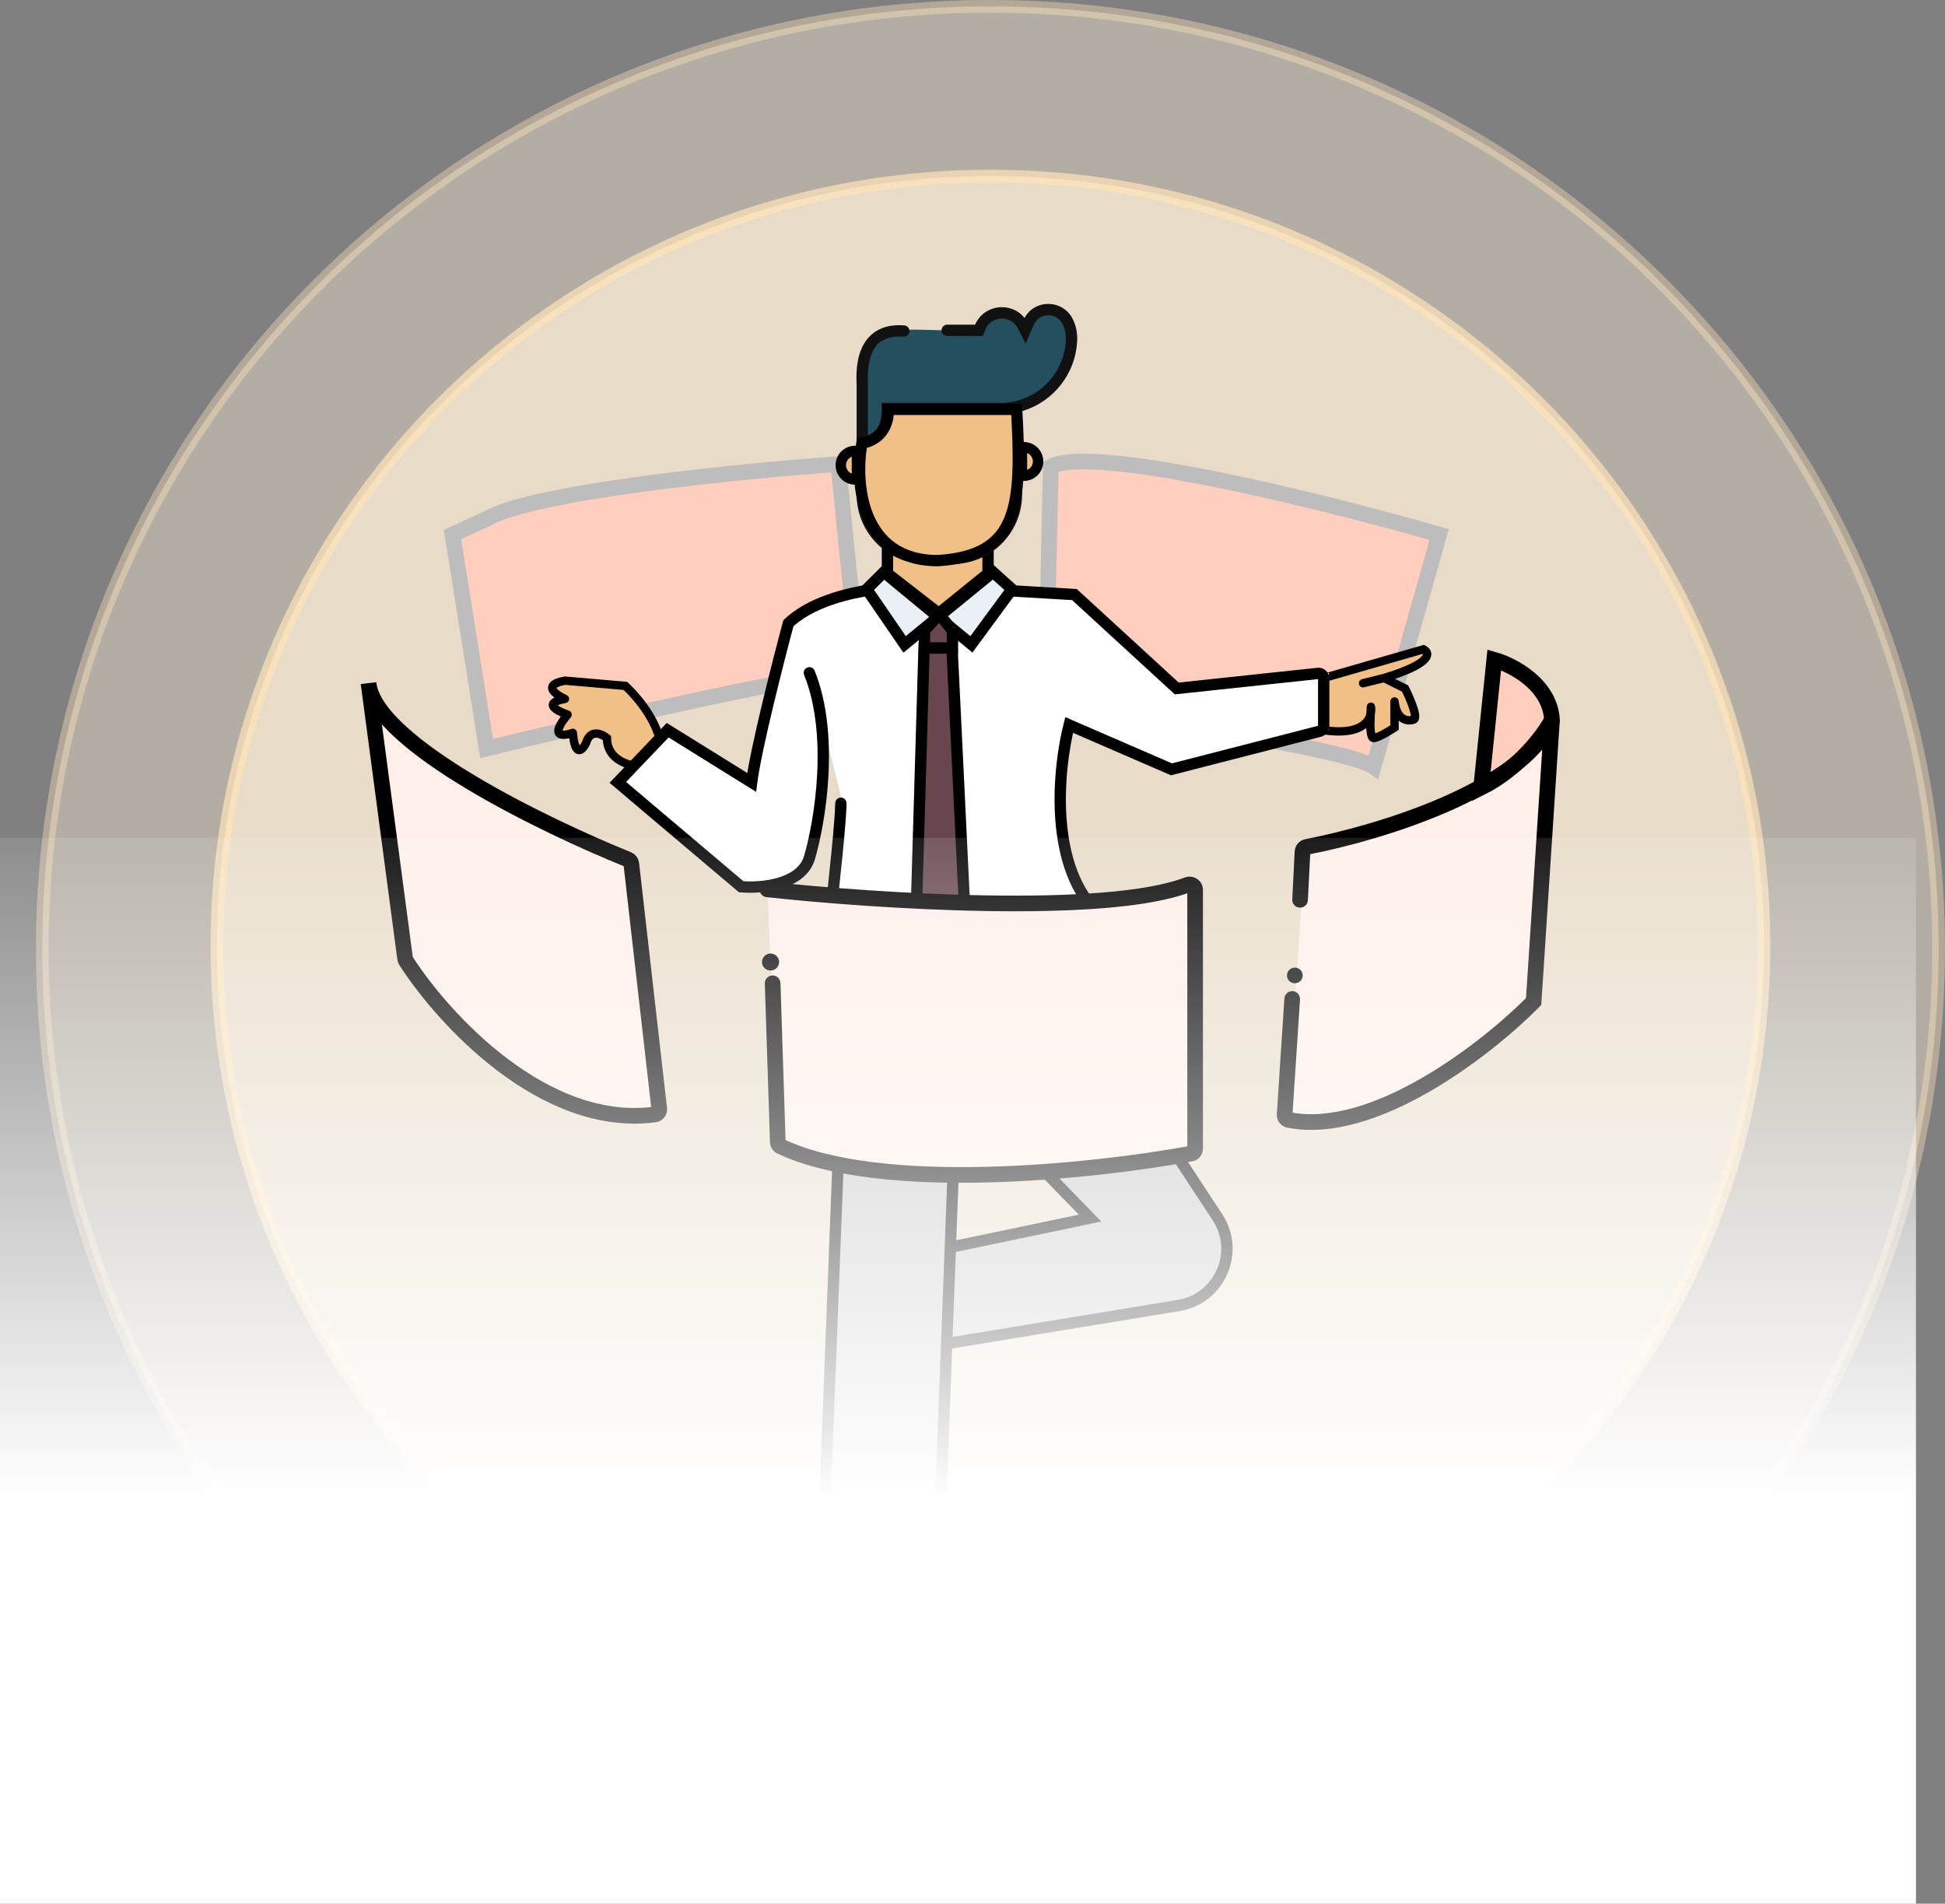 <svg width="281" height="275" viewBox="0 0 281 275" fill="none" xmlns="http://www.w3.org/2000/svg">
<rect x="0" y="0" width="281" height="275" fill="#808080" stroke="none"/>
<path opacity="0.4" d="M280.078 137.062C280.078 212.248 218.753 273.208 143.093 273.208C67.433 273.208 6.108 212.248 6.108 137.062C6.108 61.876 67.433 0.916 143.093 0.916C218.753 0.916 280.078 61.876 280.078 137.062Z" fill="#FFF0D8" stroke="#FFE5B9" stroke-width="1.832"/>
<path opacity="0.7" d="M254.847 136.624C254.847 198.026 204.817 247.81 143.093 247.81C81.368 247.81 31.339 198.026 31.339 136.624C31.339 75.222 81.368 25.438 143.093 25.438C204.817 25.438 254.847 75.222 254.847 136.624Z" fill="#FFF0D8" stroke="#FFE5B9" stroke-width="1.832"/>
<path d="M198.442 110.757C195.106 108.345 165.46 103.722 151.054 101.712L151.812 67.417C157.878 64.101 191.745 72.568 207.92 77.216L198.442 110.757Z" fill="#FFCEBC" stroke="#BDBDBD" stroke-width="2.261"/>
<path d="M175.896 175.853L166.579 161.638L146.486 164.653L157.48 175.959L128.668 181.989L130.184 195.179L170.307 188.579C176.223 187.606 179.182 180.868 175.896 175.853Z" fill="#C4C4C4" stroke="black" stroke-width="1.638"/>
<path d="M70.303 108.121L65.375 77.218L70.303 74.956C76.976 71.037 106.951 68.047 121.104 67.042L124.137 97.192C120.801 96.287 86.858 104.101 70.303 108.121Z" fill="#FFCEBC" stroke="#BDBDBD" stroke-width="2.261"/>
<path d="M130.958 241.534V236.634L121.859 234.75C123.981 236.257 120.974 245.931 119.205 250.579C114.829 251.182 115.107 253.342 115.793 254.347H123.376C124.285 248.016 128.809 243.167 130.958 241.534Z" fill="#67464E" stroke="black" stroke-width="2.261"/>
<path d="M191.238 97.943L205.644 93.798C206.655 94.3 206.933 95.833 199.957 97.943L202.99 99.451C203.748 100.958 205.037 103.973 204.127 103.973C203.369 104.225 201.777 104.049 201.474 101.335V105.104C200.715 105.606 199.047 106.611 198.441 106.611C198.118 106.611 197.995 105.755 197.971 104.727C197.959 104.257 197.969 103.752 197.988 103.276C197.579 104.687 195.904 106.177 191.238 105.481V97.943Z" fill="#F0C087"/>
<path d="M191.238 97.943L191.071 97.364L190.635 97.49V97.943H191.238ZM205.644 93.798L205.912 93.258L205.702 93.154L205.477 93.218L205.644 93.798ZM196.779 98.112C196.456 98.192 196.259 98.519 196.339 98.843C196.419 99.166 196.747 99.363 197.07 99.282L196.779 98.112ZM202.99 99.451L203.529 99.18L203.438 99L203.258 98.911L202.99 99.451ZM204.127 103.973V103.37H204.03L203.938 103.401L204.127 103.973ZM201.474 101.335L202.073 101.268C202.037 100.95 201.76 100.715 201.44 100.733C201.121 100.751 200.871 101.015 200.871 101.335H201.474ZM201.474 105.104L201.807 105.607L202.077 105.428V105.104H201.474ZM197.971 104.727L197.368 104.742V104.742L197.971 104.727ZM198.062 102.089L198.656 101.989C198.606 101.69 198.341 101.474 198.037 101.487C197.733 101.499 197.486 101.736 197.461 102.039L198.062 102.089ZM191.238 105.481H190.635V106.001L191.149 106.077L191.238 105.481ZM191.404 98.523L205.811 94.377L205.477 93.218L191.071 97.364L191.404 98.523ZM205.375 94.338C205.551 94.425 205.576 94.501 205.576 94.501C205.576 94.502 205.577 94.504 205.577 94.511C205.576 94.518 205.574 94.535 205.564 94.562C205.543 94.617 205.489 94.715 205.359 94.852C205.094 95.13 204.582 95.497 203.671 95.932C202.768 96.363 201.509 96.844 199.783 97.366L200.132 98.521C201.894 97.987 203.215 97.486 204.191 97.02C205.158 96.558 205.821 96.115 206.232 95.683C206.645 95.25 206.875 94.745 206.749 94.22C206.631 93.726 206.242 93.422 205.912 93.258L205.375 94.338ZM199.812 97.358L196.779 98.112L197.07 99.282L200.103 98.529L199.812 97.358ZM199.689 98.483L202.722 99.991L203.258 98.911L200.226 97.403L199.689 98.483ZM202.451 99.722C202.824 100.463 203.321 101.562 203.61 102.462C203.759 102.924 203.834 103.276 203.837 103.488C203.839 103.6 203.818 103.591 203.851 103.535C203.915 103.427 204.038 103.37 204.127 103.37V104.576C204.444 104.576 204.726 104.425 204.89 104.147C205.024 103.92 205.046 103.663 205.043 103.469C205.037 103.069 204.913 102.573 204.758 102.093C204.441 101.109 203.914 99.947 203.529 99.18L202.451 99.722ZM203.938 103.401C203.697 103.481 203.309 103.493 202.963 103.263C202.63 103.043 202.212 102.515 202.073 101.268L200.874 101.402C201.038 102.869 201.569 103.786 202.297 104.269C203.012 104.743 203.8 104.717 204.317 104.546L203.938 103.401ZM200.871 101.335V105.104H202.077V101.335H200.871ZM201.141 104.601C200.773 104.845 200.183 105.211 199.616 105.514C199.332 105.666 199.064 105.796 198.839 105.887C198.726 105.933 198.632 105.965 198.557 105.985C198.519 105.995 198.49 106.001 198.469 106.005C198.447 106.009 198.438 106.008 198.441 106.008V107.214C198.718 107.214 199.03 107.11 199.289 107.006C199.571 106.893 199.881 106.74 200.185 106.578C200.793 106.253 201.416 105.865 201.807 105.607L201.141 104.601ZM198.441 106.008C198.544 106.008 198.63 106.046 198.688 106.088C198.713 106.107 198.73 106.125 198.74 106.136C198.744 106.142 198.748 106.146 198.75 106.149C198.751 106.15 198.752 106.152 198.752 106.152C198.752 106.153 198.753 106.153 198.753 106.153C198.753 106.153 198.752 106.153 198.752 106.152C198.752 106.152 198.751 106.151 198.75 106.149C198.749 106.146 198.747 106.142 198.745 106.137C198.74 106.126 198.734 106.111 198.727 106.091C198.713 106.05 198.698 105.996 198.683 105.927C198.621 105.642 198.586 105.217 198.574 104.713L197.368 104.742C197.38 105.266 197.418 105.783 197.504 106.182C197.546 106.377 197.609 106.59 197.716 106.77C197.819 106.943 198.048 107.214 198.441 107.214V106.008ZM198.574 104.713C198.563 104.26 198.571 103.768 198.591 103.301L197.386 103.251C197.366 103.736 197.356 104.255 197.368 104.742L198.574 104.713ZM198.591 103.301C198.609 102.872 198.635 102.468 198.663 102.139L197.461 102.039C197.432 102.384 197.404 102.805 197.386 103.251L198.591 103.301ZM197.459 102.068L197.423 103.112L198.628 103.153L198.664 102.11L197.459 102.068ZM197.423 103.112L197.368 104.706L198.573 104.748L198.628 103.153L197.423 103.112ZM197.467 102.189C197.506 102.422 197.506 102.704 197.438 102.996L198.613 103.269C198.718 102.815 198.721 102.372 198.656 101.989L197.467 102.189ZM197.438 102.996C197.43 103.033 197.42 103.07 197.409 103.108L198.567 103.444C198.584 103.385 198.6 103.327 198.613 103.269L197.438 102.996ZM197.409 103.108C197.255 103.641 196.858 104.226 195.967 104.616C195.056 105.016 193.597 105.223 191.327 104.884L191.149 106.077C193.545 106.435 195.257 106.245 196.452 105.72C197.668 105.187 198.313 104.322 198.567 103.444L197.409 103.108ZM191.841 105.481V97.943H190.635V105.481H191.841Z" fill="black"/>
<path d="M87.689 106.616C87.689 109.932 91.227 110.761 92.996 110.761L95.272 106.616C94.362 103.299 91.607 100.209 90.344 99.078L81.624 98.324C78.288 98.927 80.234 100.334 81.623 100.962C78.287 101.565 80.486 102.721 82.002 103.224C79.273 106.54 81.37 106.364 82.76 105.862C83.064 109.48 84.15 108.374 84.656 107.369C85.263 105.259 86.931 105.987 87.689 106.616Z" fill="#F0C087"/>
<path d="M92.996 110.761V111.364H93.353L93.525 111.051L92.996 110.761ZM87.689 106.616H88.292V106.332L88.073 106.151L87.689 106.616ZM84.656 107.369L85.195 107.64L85.22 107.59L85.236 107.536L84.656 107.369ZM82.76 105.862L83.361 105.811C83.346 105.624 83.244 105.455 83.086 105.354C82.928 105.253 82.732 105.231 82.555 105.295L82.76 105.862ZM82.002 103.224L82.468 103.607C82.594 103.453 82.637 103.247 82.582 103.056C82.526 102.865 82.381 102.714 82.192 102.651L82.002 103.224ZM81.623 100.962L81.731 101.556C81.99 101.509 82.189 101.298 82.222 101.036C82.254 100.774 82.112 100.522 81.872 100.413L81.623 100.962ZM81.624 98.324L81.676 97.724L81.596 97.716L81.517 97.731L81.624 98.324ZM90.344 99.078L90.746 98.629L90.596 98.495L90.395 98.477L90.344 99.078ZM95.272 106.616L95.8 106.906L95.918 106.692L95.853 106.456L95.272 106.616ZM92.996 110.158C92.183 110.158 90.966 109.964 89.975 109.406C89.013 108.865 88.292 108.008 88.292 106.616H87.086C87.086 108.54 88.134 109.755 89.383 110.458C90.604 111.144 92.041 111.364 92.996 111.364V110.158ZM88.073 106.151C87.646 105.797 86.904 105.358 86.112 105.362C85.694 105.365 85.261 105.492 84.885 105.816C84.518 106.133 84.25 106.599 84.076 107.203L85.236 107.536C85.365 107.084 85.533 106.85 85.673 106.729C85.804 106.616 85.95 106.569 86.119 106.568C86.502 106.566 86.973 106.806 87.304 107.08L88.073 106.151ZM84.117 107.098C84.006 107.32 83.874 107.522 83.751 107.653C83.598 107.814 83.591 107.735 83.713 107.751C83.869 107.773 83.808 107.885 83.675 107.545C83.554 107.236 83.435 106.695 83.361 105.811L82.159 105.912C82.237 106.837 82.368 107.515 82.552 107.985C82.724 108.424 83.023 108.875 83.552 108.947C84.046 109.013 84.424 108.696 84.628 108.48C84.86 108.234 85.053 107.921 85.195 107.64L84.117 107.098ZM82.555 105.295C82.236 105.41 81.895 105.499 81.611 105.528C81.469 105.542 81.362 105.539 81.288 105.527C81.211 105.515 81.207 105.498 81.23 105.518C81.343 105.616 81.204 105.677 81.338 105.317C81.468 104.97 81.798 104.42 82.468 103.607L81.537 102.84C80.842 103.685 80.41 104.357 80.209 104.894C80.013 105.418 79.973 106.026 80.443 106.431C80.644 106.605 80.883 106.683 81.092 106.717C81.304 106.752 81.525 106.749 81.732 106.728C82.147 106.686 82.59 106.565 82.965 106.429L82.555 105.295ZM82.192 102.651C81.834 102.532 81.442 102.377 81.109 102.207C80.754 102.024 80.548 101.865 80.475 101.767C80.444 101.727 80.485 101.761 80.479 101.852C80.472 101.955 80.415 101.99 80.45 101.961C80.557 101.871 80.903 101.705 81.731 101.556L81.516 100.369C80.676 100.521 80.045 100.726 79.674 101.038C79.47 101.209 79.298 101.453 79.276 101.768C79.255 102.071 79.381 102.32 79.512 102.494C79.76 102.823 80.179 103.085 80.559 103.28C80.961 103.486 81.413 103.663 81.812 103.796L82.192 102.651ZM81.872 100.413C81.549 100.267 81.202 100.079 80.915 99.877C80.61 99.662 80.447 99.482 80.395 99.373C80.375 99.332 80.39 99.339 80.383 99.376C80.375 99.415 80.358 99.407 80.413 99.361C80.55 99.244 80.918 99.065 81.731 98.918L81.517 97.731C80.662 97.885 80.022 98.108 79.629 98.444C79.419 98.624 79.257 98.856 79.2 99.141C79.144 99.423 79.206 99.683 79.308 99.895C79.499 100.292 79.874 100.619 80.221 100.863C80.585 101.12 81.003 101.343 81.375 101.512L81.872 100.413ZM81.572 98.925L90.291 99.679L90.395 98.477L81.676 97.724L81.572 98.925ZM89.941 99.527C91.169 100.626 93.825 103.621 94.69 106.775L95.853 106.456C94.899 102.977 92.046 99.792 90.746 98.629L89.941 99.527ZM94.743 106.325L92.468 110.471L93.525 111.051L95.8 106.906L94.743 106.325Z" fill="black"/>
<path d="M91.205 124.775L95.243 160.172C95.288 160.571 95.01 160.937 94.612 160.99C78.601 163.112 64.062 147.239 58.638 138.785C58.578 138.692 58.543 138.592 58.529 138.484L53.281 98.985C53.266 98.89 53.253 98.795 53.243 98.7L53.281 98.985C54.671 107.605 78.49 119.219 90.745 124.163C91.002 124.267 91.174 124.499 91.205 124.775Z" fill="#FFEFE9" stroke="black" stroke-width="2.261"/>
<path d="M118.45 235.884L121.483 157.495H138.164L135.131 237.015L118.45 235.884Z" fill="#C4C4C4" stroke="black" stroke-width="1.638"/>
<path d="M154.844 95.686L154.465 104.731" stroke="black" stroke-width="2.261"/>
<path d="M224.601 104.353C221.871 113.096 199.453 120.055 188.585 122.442L185.932 161.637C198.366 164.652 215.123 151.587 221.947 144.678L224.601 104.353Z" fill="#FFEFE9"/>
<path d="M224.22 103.979C223.917 98.853 218.534 96.064 215.88 95.311L213.985 113.777C219.444 111.064 223.083 106.114 224.22 103.979Z" fill="#FFCEBC" stroke="black" stroke-width="2.261"/>
<path d="M114.659 90.047C119.511 85.525 130.834 84.645 135.889 84.771L155.982 85.901L170.388 99.469L191.997 97.207V105.499L169.63 111.152L155.223 105.499C152.191 108.514 153.454 118.312 154.465 122.835C154.465 124.342 157.498 129.995 159.015 132.633L120.346 130.749L121.862 116.428L119.587 107.383L118.071 120.95C118.071 127.282 110.741 128.362 107.077 128.111L89.638 113.036L96.841 105.499L108.972 113.036L114.659 90.047Z" fill="white"/>
<path d="M135.889 84.754L135.828 85.57L135.841 85.571L135.889 84.754ZM155.224 85.884L155.777 85.281L155.562 85.084L155.271 85.067L155.224 85.884ZM170.009 99.451L169.455 100.055L169.728 100.305L170.096 100.266L170.009 99.451ZM169.251 111.135L168.925 111.886L169.183 111.998L169.455 111.928L169.251 111.135ZM154.465 104.728L154.791 103.976L153.91 103.595L153.672 104.524L154.465 104.728ZM159.015 132.239V133.058H161.195L159.554 131.623L159.015 132.239ZM119.967 132.239L119.153 132.146L119.048 133.058H119.967V132.239ZM122.302 116.034C122.302 115.582 121.935 115.215 121.483 115.215C121.031 115.215 120.664 115.582 120.664 116.034H122.302ZM113.901 90.03L113.34 89.433L113.17 89.592L113.11 89.818L113.901 90.03ZM108.593 113.019L108.161 113.715L109.246 114.389L109.406 113.121L108.593 113.019ZM96.462 105.481L96.894 104.786L96.329 104.435L95.87 104.916L96.462 105.481ZM89.259 113.019L88.667 112.453L88.066 113.082L88.73 113.644L89.259 113.019ZM107.077 128.094L106.548 128.719L106.745 128.886L107.003 128.909L107.077 128.094ZM116.934 123.948L117.716 124.19L117.719 124.18L116.934 123.948ZM117.693 96.885C117.525 96.465 117.048 96.262 116.628 96.43C116.208 96.599 116.005 97.076 116.174 97.496L117.693 96.885ZM190.673 105.627L190.877 106.42L190.673 105.627ZM190.405 97.279L190.492 98.093L190.405 97.279ZM135.841 85.571L155.176 86.702L155.271 85.067L135.937 83.936L135.841 85.571ZM154.67 86.488L169.455 100.055L170.563 98.848L155.777 85.281L154.67 86.488ZM170.096 100.266L190.492 98.093L190.319 96.465L169.922 98.637L170.096 100.266ZM190.42 98.029V104.897H192.058V98.029H190.42ZM190.469 104.834L169.047 110.341L169.455 111.928L190.877 106.42L190.469 104.834ZM169.576 110.383L154.791 103.976L154.14 105.479L168.925 111.886L169.576 110.383ZM153.672 104.524C152.833 107.798 152.061 113.108 152.464 118.46C152.865 123.791 154.445 129.33 158.475 132.856L159.554 131.623C156.002 128.516 154.486 123.502 154.097 118.337C153.71 113.194 154.455 108.064 155.259 104.931L153.672 104.524ZM159.015 131.42H119.967V133.058H159.015V131.42ZM120.78 132.333C121.282 127.966 122.302 118.506 122.302 116.034H120.664C120.664 118.386 119.662 127.719 119.153 132.146L120.78 132.333ZM135.95 83.937C133.364 83.744 129.164 83.783 124.907 84.521C120.674 85.255 116.247 86.704 113.34 89.433L114.461 90.627C117.014 88.23 121.053 86.852 125.187 86.135C129.295 85.423 133.359 85.386 135.828 85.57L135.95 83.937ZM113.11 89.818C111.599 95.45 108.396 108.024 107.781 112.917L109.406 113.121C110.004 108.366 113.17 95.915 114.692 90.242L113.11 89.818ZM109.026 112.323L96.894 104.786L96.03 106.177L108.161 113.715L109.026 112.323ZM95.87 104.916L88.667 112.453L89.851 113.585L97.054 106.047L95.87 104.916ZM88.73 113.644L106.548 128.719L107.606 127.469L89.788 112.394L88.73 113.644ZM107.003 128.909C108.467 129.042 110.736 128.985 112.824 128.371C114.895 127.762 116.99 126.537 117.716 124.19L116.151 123.706C115.665 125.279 114.22 126.253 112.362 126.799C110.52 127.341 108.467 127.397 107.151 127.278L107.003 128.909ZM117.719 124.18C118.495 121.546 119.416 117.055 119.685 112.074C119.953 107.102 119.577 101.564 117.693 96.885L116.174 97.496C117.93 101.861 118.312 107.127 118.049 111.985C117.788 116.835 116.889 121.2 116.148 123.717L117.719 124.18ZM190.42 104.897C190.42 104.867 190.44 104.841 190.469 104.834L190.877 106.42C191.572 106.241 192.058 105.615 192.058 104.897H190.42ZM190.492 98.093C190.453 98.097 190.42 98.067 190.42 98.029H192.058C192.058 97.094 191.248 96.366 190.319 96.465L190.492 98.093Z" fill="black"/>
<path d="M130.69 93.082L125.214 85.111L127.692 82.648L135.539 89.123L143.468 82.648L146.206 85.111L140.339 93.082L135.539 89.123L130.69 93.082Z" fill="#EBF0F6" stroke="black" stroke-width="1.638"/>
<path d="M137.543 93.603H133.501L132.429 129.954L135.885 134.88L139.298 129.954L137.543 93.603Z" fill="#67464E" stroke="black" stroke-width="1.638"/>
<path d="M133.56 91.078L135.711 88.745L137.602 91.078V93.606H133.56V91.078Z" fill="#67464E" stroke="black" stroke-width="1.638"/>
<path d="M142.746 78.776C137.274 82.052 130.559 80.656 128.212 78.776V82.844L135.626 88.604L142.746 82.844V78.776Z" fill="#F0C087" stroke="black" stroke-width="1.638"/>
<path d="M112.384 165.033L110.868 128.099C132.098 130.511 161.289 131.868 172.283 126.969V166.163C137.709 172.193 117.945 167.922 112.384 165.033Z" fill="#FFEFE9"/>
<path d="M110.99 127.352C110.369 127.285 109.811 127.733 109.744 128.354C109.676 128.975 110.125 129.533 110.746 129.6L110.99 127.352ZM112.756 142.007C112.736 141.383 112.214 140.893 111.589 140.913C110.965 140.934 110.476 141.456 110.496 142.08L112.756 142.007ZM186.698 129.927C186.666 130.55 187.146 131.081 187.77 131.113C188.394 131.144 188.925 130.664 188.956 130.04L186.698 129.927ZM224.221 103.979L225.349 104.053L223.177 103.547L224.221 103.979ZM221.567 144.682L222.372 145.476L222.668 145.176L222.696 144.755L221.567 144.682ZM187.818 144.379C187.858 143.756 187.386 143.217 186.763 143.176C186.14 143.136 185.602 143.608 185.561 144.231L187.818 144.379ZM186.171 161.777L185.951 162.886L186.171 161.777ZM185.594 161.008L184.466 160.934L185.594 161.008ZM172.06 166.652L171.856 165.54L172.06 166.652ZM188.176 123.042L189.305 123.098L188.176 123.042ZM188.784 122.337L188.57 121.227L188.784 122.337ZM171.561 127.819L171.156 126.763L171.561 127.819ZM110.746 129.6C118.599 130.454 130.87 131.42 142.66 131.607C148.554 131.7 154.345 131.6 159.412 131.19C164.455 130.782 168.872 130.061 171.966 128.874L171.156 126.763C168.374 127.83 164.222 128.532 159.23 128.936C154.261 129.338 148.548 129.439 142.695 129.346C130.99 129.16 118.79 128.2 110.99 127.352L110.746 129.6ZM171.532 128.546V165.915H173.793V128.546H171.532ZM171.856 165.54C164.813 166.83 153.684 168.28 142.522 168.552C131.306 168.824 120.268 167.898 113.268 164.582L112.3 166.625C119.82 170.188 131.33 171.086 142.577 170.812C153.877 170.537 165.126 169.071 172.264 167.764L171.856 165.54ZM113.5 164.923L112.756 142.007L110.496 142.08L111.24 164.996L113.5 164.923ZM188.956 130.04L189.305 123.098L187.047 122.985L186.698 129.927L188.956 130.04ZM188.998 123.448C194.281 122.431 202.183 120.336 209.311 117.213C212.875 115.652 216.28 113.819 219.075 111.713C221.861 109.614 224.117 107.187 225.266 104.412L223.177 103.547C222.242 105.803 220.332 107.935 217.715 109.907C215.107 111.872 211.872 113.623 208.404 115.142C201.467 118.181 193.734 120.233 188.57 121.227L188.998 123.448ZM223.093 103.906L220.439 144.608L222.696 144.755L225.349 104.053L223.093 103.906ZM220.763 143.887C217.465 147.227 211.786 152.046 205.424 155.717C199.017 159.414 192.154 161.81 186.39 160.668L185.951 162.886C192.553 164.194 200.033 161.439 206.555 157.675C213.123 153.885 218.959 148.932 222.372 145.476L220.763 143.887ZM186.722 161.082L187.818 144.379L185.561 144.231L184.466 160.934L186.722 161.082ZM186.39 160.668C186.618 160.713 186.733 160.912 186.722 161.082L184.466 160.934C184.406 161.836 185.005 162.698 185.951 162.886L186.39 160.668ZM113.268 164.582C113.421 164.654 113.496 164.8 113.5 164.923L111.24 164.996C111.262 165.674 111.646 166.315 112.3 166.625L113.268 164.582ZM171.532 165.915C171.532 165.758 171.65 165.577 171.856 165.54L172.264 167.764C173.183 167.596 173.793 166.797 173.793 165.915H171.532ZM189.305 123.098C189.297 123.26 189.175 123.413 188.998 123.448L188.57 121.227C187.707 121.393 187.09 122.125 187.047 122.985L189.305 123.098ZM171.966 128.874C171.863 128.914 171.76 128.893 171.689 128.847C171.612 128.797 171.532 128.689 171.532 128.546H173.793C173.793 127.133 172.354 126.303 171.156 126.763L171.966 128.874Z" fill="black"/>
<path d="M128.037 59.023C128.037 63.269 125.687 64.012 124.513 63.853L124.512 55.153C124.511 50.925 127.989 47.523 132.217 47.617L136.687 47.716H141.279L141.406 47.382C142.451 44.638 146.249 44.422 147.598 47.03L147.953 47.716L148.46 46.56C149.531 44.117 152.999 44.115 154.128 46.531C154.489 47.306 154.668 48.161 154.644 49.016C154.486 54.588 149.924 59.023 144.35 59.023H128.037Z" fill="#244F5E"/>
<path d="M130.508 48.637C130.959 48.675 131.355 48.34 131.393 47.89C131.431 47.439 131.097 47.043 130.646 47.005L130.508 48.637ZM124.578 55.448H125.397V55.426L125.396 55.404L124.578 55.448ZM130.646 47.005C128.95 46.861 127.086 47.166 125.7 48.531C124.315 49.895 123.583 52.144 123.76 55.491L125.396 55.404C125.231 52.297 125.933 50.6 126.849 49.698C127.765 48.796 129.071 48.515 130.508 48.637L130.646 47.005ZM123.759 55.448V71.425H125.397V55.448H123.759ZM133.814 81.48H137.608V79.842H133.814V81.48ZM147.663 71.425V58.951H146.025V71.425H147.663ZM137.608 81.48C143.161 81.48 147.663 76.978 147.663 71.425H146.025C146.025 76.074 142.256 79.842 137.608 79.842V81.48ZM123.759 71.425C123.759 76.978 128.261 81.48 133.814 81.48V79.842C129.165 79.842 125.397 76.074 125.397 71.425H123.759Z" fill="#111111"/>
<path d="M128.2 59.023V58.204H127.381V59.023H128.2ZM148.117 47.716L147.389 48.093L148.178 49.617L148.867 48.045L148.117 47.716ZM141.442 47.716V48.535H142.007L142.207 48.008L141.442 47.716ZM136.85 46.897C136.398 46.897 136.031 47.264 136.031 47.716C136.031 48.169 136.398 48.535 136.85 48.535V46.897ZM147.761 47.03L147.034 47.406L147.761 47.03ZM141.569 47.382L140.804 47.09L141.569 47.382ZM148.623 46.56L147.873 46.231L148.623 46.56ZM124.566 64.664C125.368 64.773 126.506 64.572 127.442 63.684C128.388 62.786 129.019 61.293 129.019 59.023H127.381C127.381 60.999 126.837 62 126.315 62.496C125.782 63.001 125.159 63.092 124.786 63.041L124.566 64.664ZM128.2 59.842H144.513V58.204H128.2V59.842ZM147.873 46.231L147.366 47.388L148.867 48.045L149.374 46.889L147.873 46.231ZM148.844 47.34L148.489 46.654L147.034 47.406L147.389 48.093L148.844 47.34ZM140.804 47.09L140.677 47.425L142.207 48.008L142.335 47.673L140.804 47.09ZM141.442 46.897H136.85V48.535H141.442V46.897ZM148.489 46.654C146.815 43.418 142.101 43.685 140.804 47.09L142.335 47.673C143.128 45.591 146.01 45.427 147.034 47.406L148.489 46.654ZM155.033 46.185C153.616 43.151 149.236 43.123 147.873 46.231L149.374 46.889C150.152 45.112 152.709 45.079 153.549 46.878L155.033 46.185ZM155.626 49.039C155.654 48.056 155.448 47.074 155.033 46.185L153.549 46.878C153.857 47.538 154.009 48.267 153.989 48.992L155.626 49.039ZM144.513 59.842C150.531 59.842 155.456 55.054 155.626 49.039L153.989 48.992C153.844 54.121 149.644 58.204 144.513 58.204V59.842Z" fill="#111111"/>
<path d="M147.639 64.603H147.916C149.054 64.603 149.976 65.525 149.976 66.663C149.976 67.8 149.054 68.722 147.916 68.722H147.639V64.603Z" fill="#F0C087" stroke="black" stroke-width="1.507"/>
<path d="M123.81 65.141H123.533C122.395 65.141 121.473 66.062 121.473 67.2C121.473 68.337 122.395 69.26 123.533 69.26H123.81V65.141Z" fill="#F0C087" stroke="black" stroke-width="1.507"/>
<path d="M124.511 64.028C127.847 63.425 128.429 60.511 128.302 59.129H146.879C147.637 73.073 147.258 80.234 135.505 80.987C124.284 80.987 123.5 69.681 124.511 64.028Z" fill="#F0C087" stroke="black" stroke-width="1.638"/>
<ellipse cx="187.069" cy="140.908" rx="1.137" ry="1.131" fill="black"/>
<ellipse cx="111.323" cy="138.971" rx="1.236" ry="1.228" fill="black"/>
<rect x="276.807" y="275" width="276.807" height="153.966" transform="rotate(-180 276.807 275)" fill="url(#paint0_linear_565_1636)"/>
<defs>
<linearGradient id="paint0_linear_565_1636" x1="415.21" y1="275" x2="415.21" y2="428.966" gradientUnits="userSpaceOnUse">
<stop offset="0.38" stop-color="white"/>
<stop offset="1" stop-color="white" stop-opacity="0.11"/>
</linearGradient>
</defs>
</svg>
